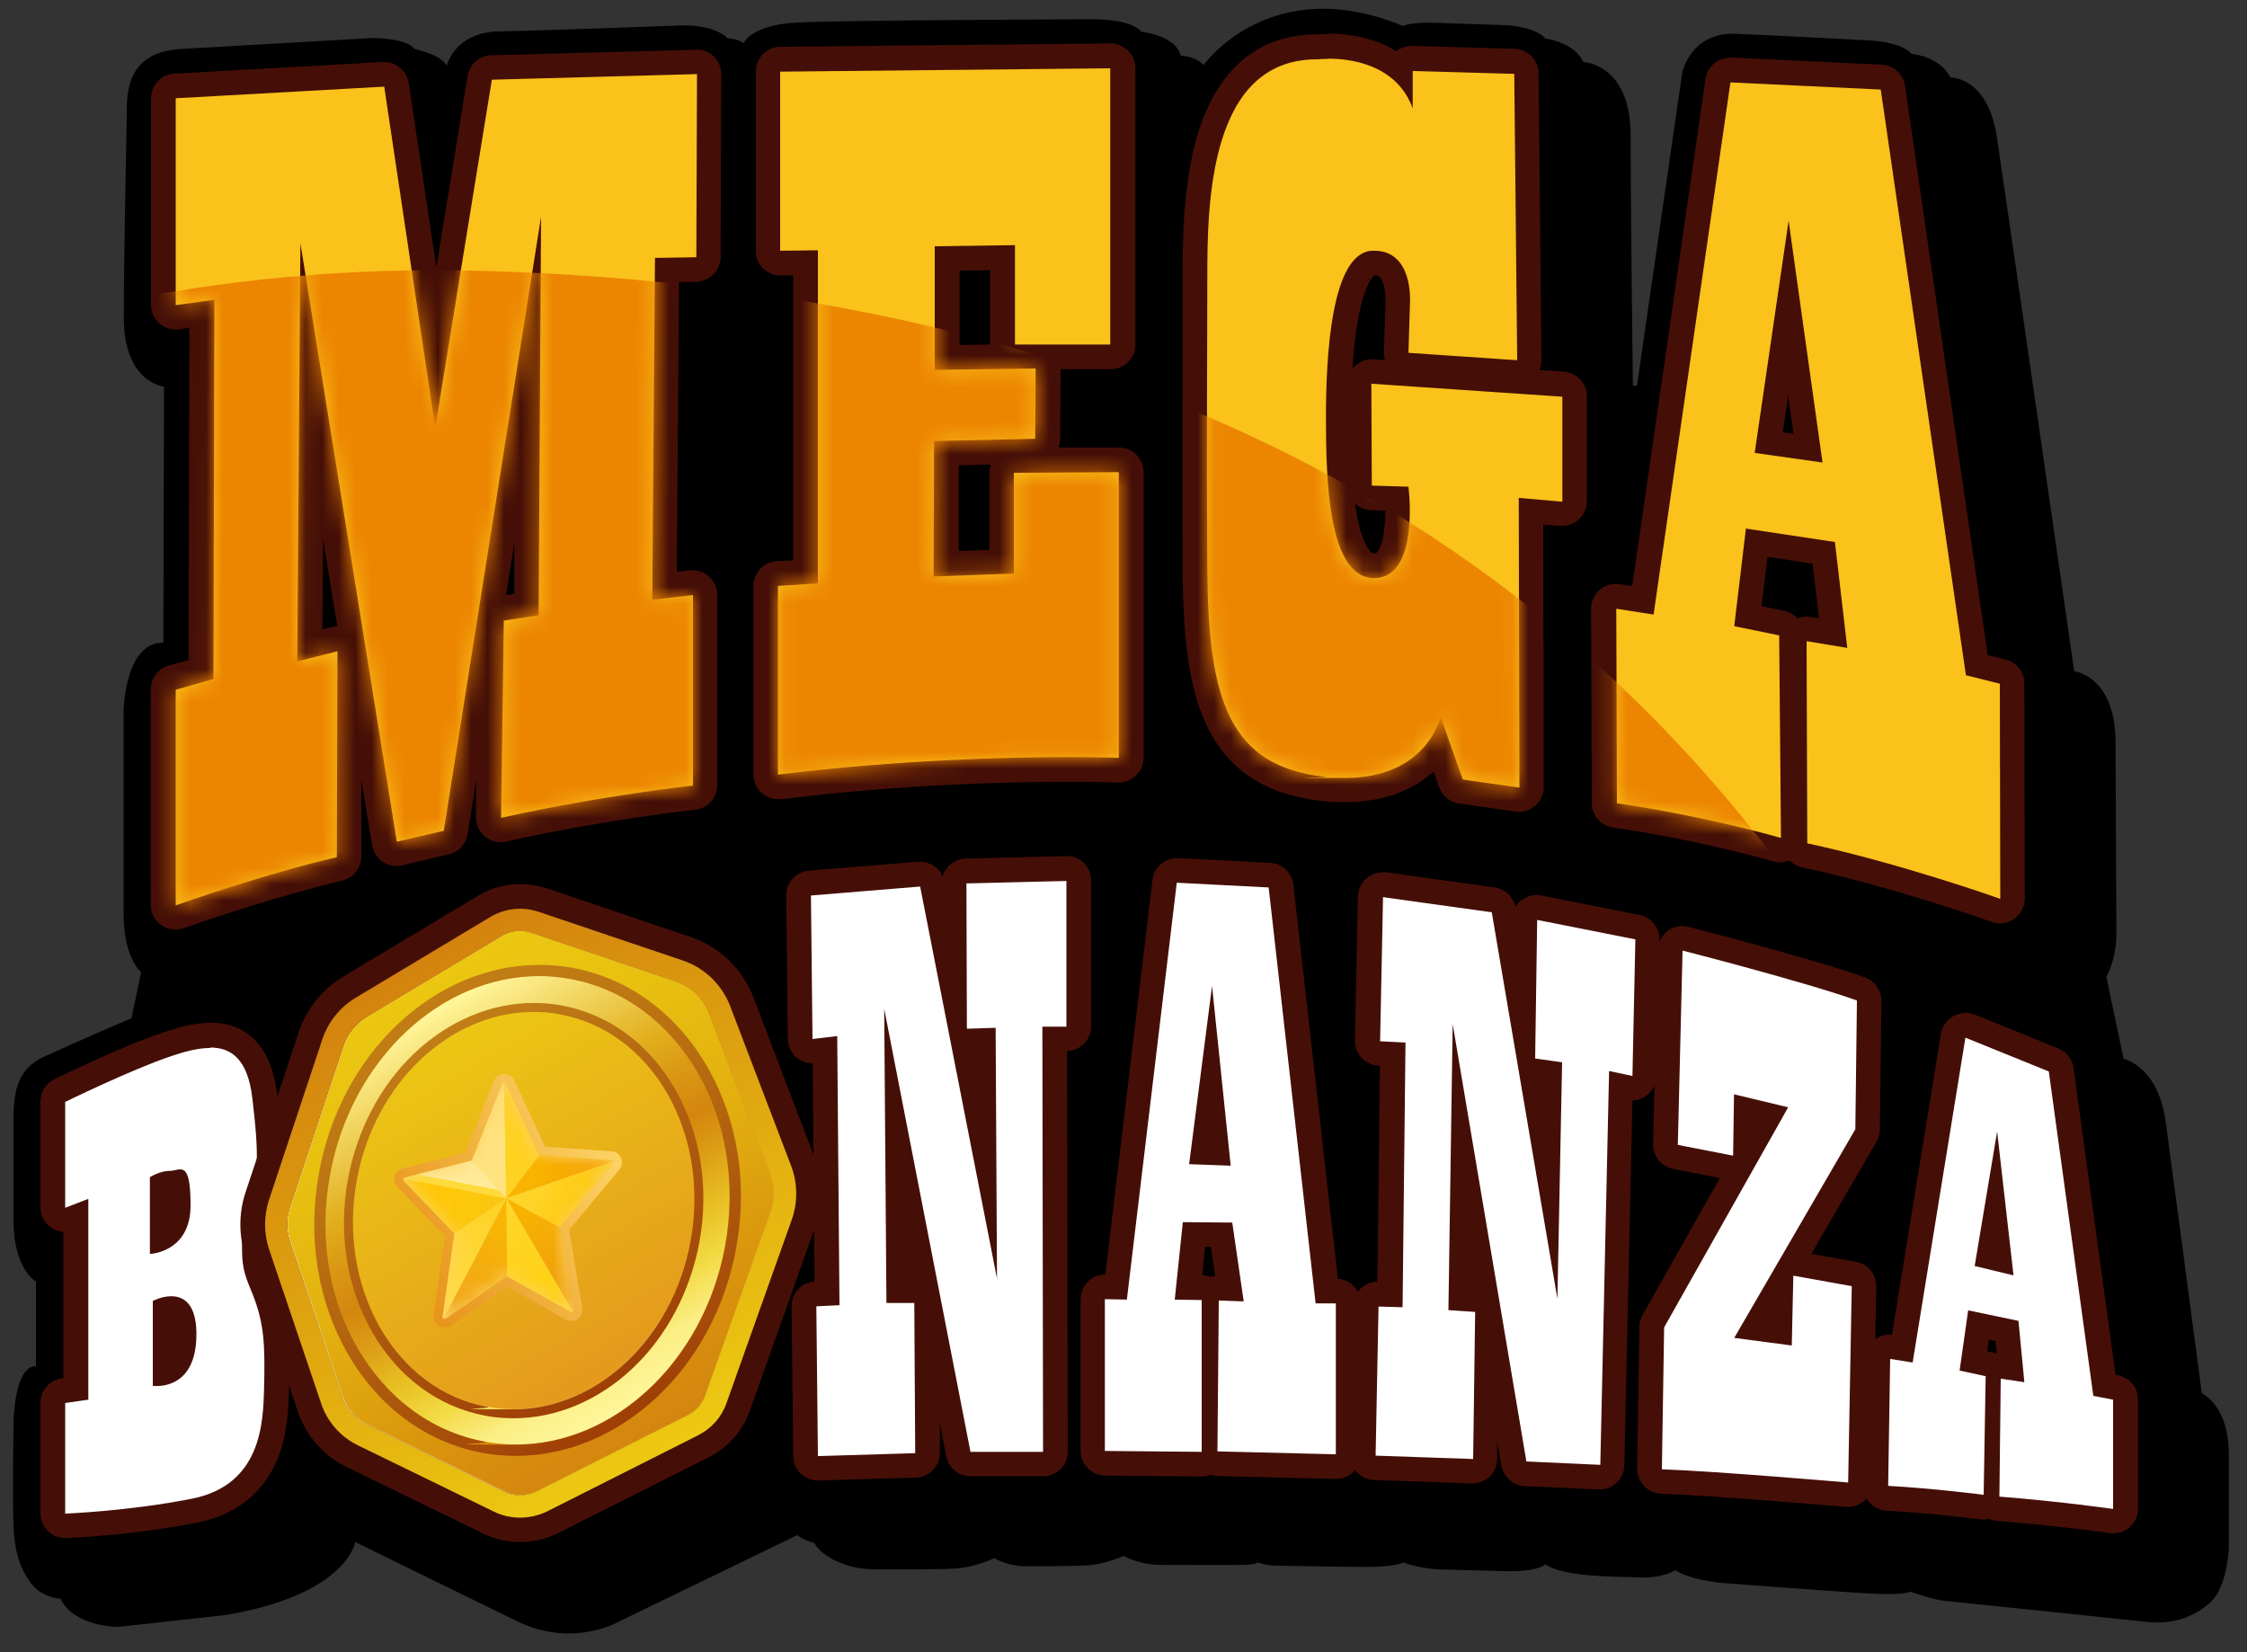 <?xml version="1.0" encoding="utf-8"?>
<svg xmlns="http://www.w3.org/2000/svg" width="136" height="100" viewBox="0 0 136 100" fill="none">
<rect x="0" y="0" width="136" height="100" fill="#333333" stroke="none"/>
<path d="M115.668 96.328C115.45 96.409 114.988 96.504 113.805 96.477C112.621 96.45 104.625 95.84 104.625 95.84C104.625 95.84 102.557 95.745 101.388 95.041C101.388 95.041 100.653 95.542 99.157 95.474C97.662 95.406 94.778 95.474 93.527 94.688C93.527 94.688 93.092 95.149 91.093 95.095C89.094 95.041 87.053 94.986 87.053 94.986C87.053 94.986 85.87 94.932 84.932 94.566C84.932 94.566 84.578 94.837 82.633 94.837C80.689 94.837 77.139 94.756 77.139 94.756C77.139 94.756 76.622 94.756 76.146 94.566C76.146 94.566 75.956 94.702 75.249 94.715C74.541 94.729 70.081 94.715 70.081 94.715C70.081 94.715 69.061 94.715 68 94.173C68 94.173 66.925 94.675 65.797 94.743C64.668 94.81 62.057 94.797 62.057 94.797C62.057 94.797 61.078 94.824 60.18 94.309C60.18 94.309 59.065 94.851 57.868 94.932C56.671 95.013 53.448 94.986 53.448 94.986C53.448 94.986 52.346 95.054 51.422 94.783C50.497 94.512 49.667 94.051 49.286 93.387C49.286 93.387 48.647 93.238 48.253 92.913L37.495 98.13C37.495 98.13 34.707 99.783 31.307 98.13C27.907 96.477 21.502 93.333 21.502 93.333C21.502 93.333 21.012 96.517 13.641 97.751L7.153 98.469C7.153 98.469 4.501 98.482 3.658 96.761C3.658 96.761 2.543 96.721 1.877 95.826C1.21 94.932 0.884 93.943 0.816 92.303C0.748 90.664 0.816 86.233 0.816 86.233C0.816 86.233 0.816 82.683 2.176 82.683V77.561C2.176 77.561 0.816 76.843 0.816 73.835V68.442C0.816 66.572 0.748 64.837 2.693 63.943C4.637 63.049 7.956 61.626 7.956 61.626L8.541 58.848C8.541 58.848 7.48 57.995 7.48 55.312V43.035C7.48 43.035 7.534 38.862 9.887 38.902L9.928 23.401C9.928 23.401 7.493 23.171 7.493 19.227C7.493 15.284 7.657 8.238 7.67 7.06C7.684 5.881 7.493 3.184 10.907 2.967L22.508 2.303C22.508 2.303 24.561 2.276 25.092 2.967C25.092 2.967 26.71 3.293 27.037 3.984C27.037 3.984 27.499 1.938 30.233 1.897C32.966 1.856 41.031 1.545 41.031 1.545C41.031 1.545 43.098 1.396 44.023 2.303C44.023 2.303 44.717 2.358 45.002 2.615C45.002 2.615 45.438 1.518 48.198 1.368C50.959 1.219 65.933 1.165 65.933 1.165C65.933 1.165 68.394 1.084 69.088 1.924C69.088 1.924 71.182 2.141 71.454 3.36C71.454 3.36 72.243 3.36 72.855 3.929C72.855 3.929 76.867 -1.748 84.918 1.572C84.918 1.572 85.299 1.328 86.958 1.382C88.618 1.436 91.283 1.531 91.283 1.531C91.283 1.531 92.901 1.626 93.541 2.331C93.541 2.331 95.281 2.547 95.826 3.753C95.826 3.753 98.695 3.835 98.695 8.211C98.695 12.588 98.831 23.347 98.831 23.347H99.076L101.823 4.363C101.823 4.363 102.34 1.938 105.046 2.046C107.753 2.154 113.233 2.452 113.233 2.452C113.233 2.452 115.083 2.534 115.695 3.265C115.695 3.265 117.381 3.374 118.048 4.688C118.048 4.688 120.305 4.607 120.863 8.306C121.421 12.005 125.541 40.623 125.541 40.623C125.541 40.623 128.03 40.908 128.044 44.905C128.057 48.902 128.098 56.531 128.098 56.531C128.098 56.531 128.125 57.967 127.486 59.119L128.533 64.092C128.533 64.092 130.614 64.499 131.077 67.886C131.539 71.274 133.266 84.336 133.266 84.336C133.266 84.336 134.898 85.041 134.898 88.008V93.753C134.898 93.753 134.803 96.097 133.756 97.005C132.709 97.913 131.512 98.333 129.893 98.157C128.275 97.981 117.871 96.91 117.871 96.91C117.871 96.91 117.137 96.883 115.654 96.341L115.668 96.328Z" fill="black"/>
<path d="M10.648 55.528C10.499 55.528 10.349 55.488 10.213 55.393C10.009 55.257 9.9 55.027 9.9 54.783V41.721C9.9 41.382 10.118 41.097 10.444 41.003L12.185 40.515L12.24 18.984L10.757 19.187C10.716 19.187 10.689 19.187 10.648 19.187C10.472 19.187 10.295 19.119 10.159 18.997C9.996 18.862 9.9 18.645 9.9 18.442V5.948C9.9 5.555 10.213 5.23 10.608 5.203L23.228 4.499C23.242 4.499 23.256 4.499 23.269 4.499C23.636 4.499 23.949 4.77 24.004 5.135L26.384 21.043L29.036 4.715C29.09 4.363 29.389 4.106 29.756 4.092C29.756 4.092 42.173 3.753 42.187 3.753C42.377 3.753 42.568 3.835 42.704 3.97C42.853 4.106 42.935 4.309 42.935 4.512L42.894 15.583C42.894 15.989 42.568 16.314 42.16 16.328L40.378 16.355L40.228 35.474L41.847 35.285C41.874 35.285 41.901 35.285 41.928 35.285C42.105 35.285 42.282 35.352 42.432 35.474C42.595 35.61 42.676 35.813 42.676 36.03V47.561C42.676 47.94 42.391 48.266 42.01 48.306C41.956 48.306 36.543 48.902 30.477 50.244C30.423 50.244 30.368 50.257 30.314 50.257C30.137 50.257 29.974 50.203 29.838 50.095C29.661 49.946 29.552 49.729 29.566 49.512L29.729 37.574C29.729 37.209 30.001 36.897 30.368 36.843L31.851 36.612L31.932 23.008L27.594 50.406C27.553 50.705 27.322 50.948 27.023 51.016L24.18 51.68C24.126 51.68 24.072 51.694 24.004 51.694C23.854 51.694 23.718 51.653 23.582 51.572C23.405 51.45 23.296 51.274 23.256 51.07L18.849 23.686L18.74 39.065L20.236 38.685C20.291 38.672 20.359 38.658 20.427 38.658C20.59 38.658 20.753 38.713 20.889 38.821C21.066 38.956 21.175 39.187 21.175 39.417L21.134 51.883C21.134 52.236 20.889 52.534 20.549 52.615C20.508 52.615 16.823 53.442 10.893 55.501C10.812 55.528 10.73 55.542 10.648 55.542V55.528Z" fill="#FAC21B"/>
<path d="M42.187 4.498L42.146 15.569L39.643 15.61L39.48 36.301L41.942 36.016V47.547C41.942 47.547 36.515 48.13 30.327 49.498L30.491 37.561L32.599 37.236L32.748 13.116L26.859 50.284L24.017 50.948L18.183 14.729L17.992 40.027L20.427 39.417L20.386 51.883C20.386 51.883 16.687 52.683 10.635 54.797V41.748L12.919 41.097L12.974 18.143L10.635 18.469V5.948L23.255 5.244L26.343 25.881L29.77 4.824L42.173 4.485M42.187 3.008C42.187 3.008 42.159 3.008 42.146 3.008L29.743 3.347C29.022 3.36 28.423 3.889 28.301 4.593L26.411 16.192L24.738 5.027C24.629 4.295 23.99 3.753 23.255 3.753C23.228 3.753 23.201 3.753 23.174 3.753L10.553 4.458C9.764 4.498 9.139 5.149 9.139 5.948V18.455C9.139 18.889 9.329 19.295 9.655 19.58C9.927 19.824 10.281 19.946 10.635 19.946C10.988 19.946 10.771 19.946 10.839 19.932L11.464 19.837L11.41 39.946L10.213 40.284C9.574 40.461 9.125 41.057 9.125 41.721V54.77C9.125 55.257 9.356 55.704 9.751 55.989C10.009 56.165 10.308 56.26 10.621 56.26C10.934 56.26 10.961 56.233 11.111 56.179C16.986 54.133 20.644 53.32 20.685 53.306C21.365 53.157 21.855 52.547 21.868 51.856V47.222C21.882 47.222 22.521 51.152 22.521 51.152C22.589 51.558 22.82 51.924 23.16 52.154C23.405 52.317 23.704 52.412 23.99 52.412C24.275 52.412 24.221 52.412 24.33 52.371L27.172 51.707C27.757 51.572 28.206 51.084 28.301 50.488L28.831 47.181L28.804 49.458C28.804 49.919 29.008 50.352 29.362 50.637C29.634 50.853 29.96 50.975 30.3 50.975C30.64 50.975 30.518 50.975 30.627 50.935C36.651 49.593 42.023 49.011 42.078 49.011C42.839 48.929 43.411 48.292 43.411 47.534V36.002C43.411 35.583 43.234 35.176 42.907 34.891C42.635 34.648 42.282 34.512 41.915 34.512C41.86 34.512 41.792 34.512 41.738 34.512L40.963 34.607L41.099 17.059H42.146C42.962 17.019 43.615 16.368 43.615 15.555L43.655 4.485C43.655 4.078 43.492 3.699 43.207 3.414C42.921 3.143 42.554 2.994 42.159 2.994L42.187 3.008ZM19.515 38.103L19.556 32.629L20.413 37.913C20.304 37.913 20.182 37.927 20.073 37.954L19.515 38.089V38.103ZM30.627 36.016L31.13 32.872V35.948C31.116 35.948 30.627 36.016 30.627 36.016Z" fill="#450F07"/>
<path d="M47.097 47.642C46.92 47.642 46.743 47.574 46.607 47.452C46.444 47.317 46.349 47.114 46.349 46.897V35.474C46.349 35.081 46.661 34.756 47.056 34.729L48.769 34.634V15.908C48.769 15.908 47.246 15.935 47.233 15.935C47.042 15.935 46.852 15.854 46.702 15.718C46.566 15.582 46.485 15.393 46.485 15.19V4.322C46.498 3.916 46.838 3.577 47.246 3.577L67.211 3.374C67.401 3.374 67.592 3.455 67.741 3.591C67.877 3.726 67.959 3.916 67.959 4.119V20.854C67.959 21.26 67.619 21.599 67.211 21.599H62.927C63.036 21.639 63.131 21.694 63.213 21.775C63.349 21.91 63.43 22.114 63.43 22.303L63.403 26.558C63.403 26.965 63.077 27.29 62.669 27.303L57.283 27.425V34.119C57.269 34.119 60.615 33.997 60.615 33.997V28.618C60.615 28.211 60.941 27.872 61.363 27.872L67.714 27.832C67.918 27.832 68.095 27.913 68.245 28.049C68.381 28.184 68.462 28.374 68.462 28.577V45.867C68.462 46.07 68.381 46.26 68.231 46.409C68.095 46.544 67.905 46.612 67.714 46.612C67.524 46.612 67.701 46.612 67.687 46.612C67.687 46.612 66.531 46.572 64.6 46.572C61.281 46.572 54.604 46.707 47.192 47.629C47.165 47.629 47.124 47.629 47.097 47.629V47.642ZM57.324 21.626L61.254 21.572C60.928 21.49 60.683 21.192 60.683 20.84V15.582L57.324 15.623V21.612V21.626Z" fill="#FAC21B"/>
<path d="M67.198 4.119V20.854H61.431V14.837L56.576 14.905V22.385L62.683 22.303L62.656 26.558L56.535 26.694L56.508 34.891L61.364 34.715V28.618L67.715 28.577V45.867C67.715 45.867 66.559 45.826 64.587 45.826C60.915 45.826 54.373 45.989 47.084 46.883V35.461L49.504 35.312V15.149L47.219 15.176V4.336C47.233 4.336 67.198 4.133 67.198 4.133M67.198 2.629C67.198 2.629 67.198 2.629 67.184 2.629L47.233 2.832C46.417 2.832 45.751 3.509 45.751 4.322V15.176C45.737 15.569 45.887 15.962 46.172 16.233C46.458 16.504 46.825 16.666 47.219 16.666C47.614 16.666 47.233 16.666 47.247 16.666H48.008V33.916L47.002 33.97C46.213 34.011 45.601 34.675 45.601 35.461V46.883C45.601 47.317 45.791 47.723 46.104 47.994C46.376 48.238 46.73 48.374 47.097 48.374C47.464 48.374 47.219 48.374 47.288 48.374C54.659 47.452 61.295 47.317 64.6 47.317C66.518 47.317 67.647 47.358 67.66 47.358C67.674 47.358 67.701 47.358 67.715 47.358C68.096 47.358 68.476 47.209 68.748 46.938C69.047 46.653 69.211 46.273 69.211 45.867V28.577C69.211 28.184 69.047 27.805 68.775 27.52C68.49 27.236 68.109 27.087 67.715 27.087H64.056C64.124 26.938 64.165 26.748 64.165 26.558L64.192 22.344H67.225C68.055 22.344 68.721 21.68 68.721 20.854V4.119C68.721 3.726 68.558 3.333 68.272 3.062C67.987 2.791 67.62 2.629 67.225 2.629H67.198ZM58.072 16.382L59.935 16.355V20.854L58.072 20.881V16.382ZM58.032 28.157L59.963 28.116C59.908 28.279 59.881 28.442 59.881 28.618V33.279L58.032 33.347V28.157Z" fill="#450F07"/>
<path d="M91.963 48.401C91.922 48.401 91.895 48.401 91.854 48.401L88.427 47.913C88.155 47.873 87.924 47.683 87.829 47.425L87.067 45.285C86.958 45.434 86.849 45.569 86.713 45.718C85.857 46.68 84.252 47.818 81.396 47.818C80.988 47.818 80.566 47.791 80.131 47.751C73.671 47.059 72.379 42.358 72.325 34.471C72.284 29.024 72.297 24.607 72.325 21.057C72.325 19.499 72.325 18.062 72.325 16.748C72.325 14.079 72.393 11.016 73.222 8.306C74.337 4.675 76.513 2.832 79.696 2.832C79.805 2.832 80.049 2.805 80.403 2.805C81.369 2.805 83.286 2.981 84.741 4.187C84.769 4.024 84.837 3.875 84.959 3.753C85.095 3.618 85.285 3.537 85.489 3.537C85.693 3.537 91.677 3.713 91.677 3.713C92.085 3.713 92.398 4.051 92.398 4.444L92.575 21.775C92.575 21.978 92.493 22.181 92.344 22.331C92.208 22.466 92.017 22.534 91.827 22.534C91.637 22.534 91.8 22.534 91.773 22.534L85.19 22.087C84.782 22.06 84.483 21.721 84.497 21.314C84.497 21.314 84.592 18.225 84.592 18.211C84.619 17.846 84.565 16.775 84.048 16.247C83.83 16.016 83.545 15.908 83.164 15.908C82.783 15.908 83.109 15.908 83.082 15.908C82.076 15.948 81.001 18.428 81.001 25.23C81.001 32.032 81.001 34.228 83.164 34.228C85.326 34.228 83.694 34.133 83.898 33.902C84.524 33.184 84.646 31.436 84.565 30.176L83.001 30.122C82.593 30.122 82.28 29.783 82.28 29.377L82.253 23.211C82.253 23.008 82.334 22.805 82.484 22.669C82.62 22.534 82.81 22.466 83.001 22.466C83.191 22.466 83.028 22.466 83.055 22.466L94.615 23.252C95.009 23.279 95.309 23.604 95.309 23.997V30.352C95.309 30.555 95.227 30.759 95.064 30.908C94.928 31.03 94.751 31.098 94.561 31.098C94.37 31.098 94.52 31.098 94.493 31.098L92.67 30.935L92.697 47.642C92.697 47.859 92.602 48.062 92.439 48.211C92.303 48.333 92.126 48.401 91.949 48.401H91.963Z" fill="#FAC21B"/>
<path d="M80.404 3.55C81.696 3.55 84.525 3.875 85.504 6.558V4.295C85.49 4.295 91.651 4.471 91.651 4.471L91.828 21.802L85.246 21.355L85.341 18.279C85.341 18.279 85.545 15.176 83.178 15.176C83.138 15.176 83.097 15.176 83.056 15.176C80.567 15.284 80.254 21.558 80.254 25.244C80.254 28.93 80.363 34.986 83.165 34.986C85.966 34.986 85.246 29.458 85.246 29.458L83.029 29.39L83.001 23.225L94.561 24.011V30.366L91.923 30.135L91.964 47.669L88.537 47.181L87.19 43.388C87.19 43.388 86.388 47.087 81.41 47.087C76.433 47.087 80.635 47.06 80.213 47.019C74.352 46.396 73.128 42.276 73.073 34.485C73.019 26.694 73.073 21.152 73.073 16.762C73.073 12.371 73.169 3.591 79.697 3.591C86.225 3.591 79.724 3.591 79.737 3.591C79.737 3.591 79.996 3.564 80.404 3.564M80.404 2.06C80.064 2.06 79.792 2.073 79.656 2.087C77.222 2.087 74.012 3.157 72.502 8.089C71.578 11.125 71.578 14.783 71.578 16.748C71.578 18.713 71.578 19.526 71.578 21.057C71.578 24.607 71.55 29.024 71.578 34.485C71.605 39.119 72.067 41.992 73.128 44.092C74.433 46.694 76.705 48.13 80.05 48.482C80.513 48.536 80.962 48.55 81.397 48.55C84.049 48.55 85.735 47.629 86.769 46.694L87.109 47.656C87.299 48.184 87.761 48.55 88.305 48.631L91.733 49.119C91.801 49.119 91.869 49.133 91.937 49.133C92.29 49.133 92.644 49.011 92.916 48.767C93.242 48.482 93.433 48.076 93.433 47.642L93.406 31.748L94.412 31.829C94.453 31.829 94.493 31.829 94.548 31.829C94.915 31.829 95.282 31.694 95.554 31.436C95.867 31.152 96.044 30.759 96.044 30.339V23.984C96.044 23.198 95.432 22.547 94.643 22.493L93.161 22.398C93.256 22.195 93.297 21.978 93.297 21.762L93.12 4.431C93.12 3.631 92.467 2.981 91.665 2.954L85.49 2.778C85.477 2.778 85.463 2.778 85.45 2.778C85.109 2.778 84.769 2.9 84.511 3.103C84.239 2.927 83.94 2.778 83.627 2.642C82.417 2.141 81.193 2.032 80.377 2.032L80.404 2.06ZM83.138 16.667C83.138 16.667 83.165 16.667 83.178 16.667C83.423 16.667 83.478 16.734 83.518 16.775C83.79 17.06 83.872 17.832 83.858 18.184C83.858 18.198 83.858 18.211 83.858 18.238L83.763 21.314C83.763 21.477 83.777 21.64 83.831 21.802L83.124 21.748C83.097 21.748 83.056 21.748 83.029 21.748C82.648 21.748 82.281 21.897 82.009 22.154C81.954 22.209 81.9 22.263 81.859 22.317C82.145 17.615 83.07 16.762 83.165 16.694L83.138 16.667ZM83.165 33.496C83.11 33.496 82.988 33.496 82.784 33.171C82.607 32.886 82.335 32.317 82.131 31.22C82.09 30.976 82.049 30.732 82.009 30.474C82.267 30.718 82.607 30.867 82.988 30.881L83.845 30.908C83.845 31.938 83.709 33.022 83.341 33.428C83.301 33.482 83.273 33.496 83.165 33.496Z" fill="#450F07"/>
<path d="M121.066 55.149C120.985 55.149 120.89 55.135 120.808 55.108C120.754 55.081 114.756 52.954 109.221 51.775C108.881 51.707 108.636 51.396 108.622 51.043L108.582 38.807C108.582 38.591 108.677 38.374 108.84 38.238C108.976 38.116 109.153 38.062 109.33 38.062C109.506 38.062 109.411 38.062 109.452 38.062L110.934 38.306L110.377 33.442L106.31 32.832L105.78 37.29L107.82 37.71C108.16 37.778 108.418 38.076 108.418 38.428L108.527 50.691C108.527 50.921 108.418 51.152 108.228 51.287C108.092 51.382 107.942 51.436 107.779 51.436C107.616 51.436 107.643 51.436 107.562 51.409C107.521 51.409 103.155 50.122 97.729 49.322C97.362 49.268 97.09 48.956 97.09 48.591L97.049 36.816C97.049 36.599 97.144 36.396 97.307 36.246C97.443 36.125 97.62 36.07 97.797 36.07C97.974 36.07 97.878 36.07 97.919 36.07L99.429 36.301L103.971 4.851C104.026 4.485 104.338 4.214 104.706 4.214C105.073 4.214 104.733 4.214 104.746 4.214L113.872 4.648C114.226 4.661 114.525 4.932 114.579 5.284L119.652 40.23L121.23 40.623C121.556 40.705 121.801 41.003 121.801 41.341L121.828 54.363C121.828 54.607 121.706 54.837 121.515 54.973C121.393 55.068 121.243 55.108 121.08 55.108L121.066 55.149ZM109.425 27.127L108.242 18.645L107.058 26.788L109.438 27.127H109.425Z" fill="#FAC21B"/>
<path d="M104.707 4.986L113.832 5.42L118.987 40.867L121.04 41.382L121.067 54.404C121.067 54.404 115.029 52.249 109.385 51.043L109.344 38.807L111.806 39.214L111.058 32.805L105.672 31.992L104.965 37.9L107.685 38.455L107.794 50.718C107.794 50.718 103.415 49.431 97.866 48.618L97.825 36.843L100.083 37.195L104.734 5M110.31 28.008L108.256 13.36L106.203 27.412L110.31 27.994M104.707 3.496C103.972 3.496 103.333 4.038 103.224 4.77L98.791 35.474L98.029 35.352C97.947 35.352 97.879 35.339 97.798 35.339C97.444 35.339 97.091 35.461 96.819 35.705C96.492 35.989 96.302 36.409 96.302 36.843L96.343 48.618C96.343 49.349 96.887 49.973 97.621 50.081C102.993 50.867 107.304 52.127 107.345 52.141C107.481 52.181 107.631 52.195 107.767 52.195C107.903 52.195 108.134 52.154 108.311 52.087C108.515 52.276 108.759 52.425 109.059 52.493C114.539 53.658 120.496 55.772 120.551 55.799C120.714 55.854 120.891 55.881 121.054 55.881C121.353 55.881 121.666 55.786 121.911 55.61C122.305 55.325 122.55 54.878 122.55 54.39L122.523 41.368C122.523 40.691 122.06 40.095 121.394 39.919L120.306 39.648L115.301 5.19C115.192 4.485 114.607 3.943 113.887 3.916L104.761 3.482C104.734 3.482 104.707 3.482 104.693 3.482L104.707 3.496ZM107.903 26.165L108.229 23.943L108.555 26.26L107.903 26.165ZM106.611 36.707L106.978 33.699L109.711 34.119L110.092 37.425L109.603 37.344C109.521 37.331 109.439 37.317 109.358 37.317C109.167 37.317 108.963 37.358 108.787 37.425C108.583 37.209 108.311 37.046 107.998 36.978L106.624 36.694L106.611 36.707Z" fill="#450F07"/>
<mask id="mask0_24886_3171" style="mask-type:luminance" maskUnits="userSpaceOnUse" x="10" y="4" width="33" height="51">
<path d="M26.356 25.894L23.269 5.257L10.648 5.962V18.469L12.987 18.143L12.933 41.097L10.648 41.748V54.797C16.7 52.683 20.399 51.883 20.399 51.883L20.44 39.417L18.006 40.027L18.196 14.729L24.03 50.948L26.873 50.284L32.761 13.116L32.612 37.236L30.504 37.561L30.341 49.498C36.529 48.13 41.955 47.547 41.955 47.547V36.016L39.493 36.314L39.657 15.623L42.159 15.582L42.2 4.512L29.797 4.851L26.369 25.908L26.356 25.894Z" fill="white"/>
</mask>
<g mask="url(#mask0_24886_3171)">
<path d="M-86.591 148.265C-86.591 221.097 -34.762 280.135 29.172 280.135C93.106 280.135 132.423 221.097 132.423 148.265C132.423 75.433 107.617 18.631 29.172 16.395C-35.075 14.566 -86.591 75.433 -86.591 148.265Z" fill="#EC8500"/>
</g>
<mask id="mask1_24886_3171" style="mask-type:luminance" maskUnits="userSpaceOnUse" x="47" y="4" width="21" height="43">
<path d="M61.363 34.729L56.508 34.905L56.535 26.707L62.655 26.572L62.682 22.317L56.59 22.398V14.918L61.445 14.851V20.867H67.211V4.133L47.26 4.336V15.19C47.246 15.19 49.517 15.162 49.517 15.162V35.339L47.097 35.488V46.91C58.289 45.515 67.728 45.894 67.728 45.894V28.604L61.377 28.645V34.742L61.363 34.729Z" fill="white"/>
</mask>
<g mask="url(#mask1_24886_3171)">
<path d="M-86.591 148.265C-86.591 221.097 -34.762 280.135 29.172 280.135C93.106 280.135 132.423 221.097 132.423 148.265C132.423 75.433 107.617 18.631 29.172 16.395C-35.075 14.566 -86.591 75.433 -86.591 148.265Z" fill="#EC8500"/>
</g>
<mask id="mask2_24886_3171" style="mask-type:luminance" maskUnits="userSpaceOnUse" x="73" y="3" width="22" height="45">
<path d="M83.014 29.404L85.231 29.471C85.231 29.471 85.966 35 83.15 35C80.335 35 80.24 28.956 80.24 25.257C80.24 21.558 80.553 15.284 83.042 15.19C85.531 15.081 85.326 18.293 85.326 18.293L85.231 21.368L91.814 21.816L91.637 4.485L85.463 4.309V6.572C84.198 3.035 79.723 3.591 79.723 3.591C73.154 3.563 73.059 12.371 73.059 16.761C73.059 21.152 73.005 26.694 73.059 34.485C73.114 42.276 74.338 46.395 80.199 47.019C86.238 47.656 87.162 43.374 87.162 43.374L88.509 47.168L91.936 47.656L91.895 30.122L94.534 30.352V23.997L82.974 23.211L83.001 29.377L83.014 29.404Z" fill="white"/>
</mask>
<g mask="url(#mask2_24886_3171)">
<path d="M-86.591 148.265C-86.591 221.097 -34.762 280.135 29.172 280.135C93.106 280.135 132.423 221.097 132.423 148.265C132.423 75.433 107.617 18.631 29.172 16.395C-35.075 14.566 -86.591 75.433 -86.591 148.265Z" fill="#EC8500"/>
</g>
<mask id="mask3_24886_3171" style="mask-type:luminance" maskUnits="userSpaceOnUse" x="97" y="4" width="25" height="51">
<path d="M121.041 41.395L118.987 40.881L113.833 5.433L104.707 5L100.056 37.195L97.798 36.843L97.839 48.618C103.388 49.431 107.767 50.718 107.767 50.718L107.658 38.455L104.938 37.9L105.646 31.992L111.031 32.805L111.779 39.214L109.318 38.807L109.358 51.043C115.002 52.249 121.041 54.404 121.041 54.404L121.014 41.382L121.041 41.395ZM106.203 27.439L108.257 13.387L110.31 28.035L106.203 27.453V27.439Z" fill="white"/>
</mask>
<g mask="url(#mask3_24886_3171)">
<path d="M-86.591 148.265C-86.591 221.097 -34.762 280.135 29.172 280.135C93.106 280.135 132.423 221.097 132.423 148.265C132.423 75.433 107.617 18.631 29.172 16.395C-35.075 14.566 -86.591 75.433 -86.591 148.265Z" fill="#EC8500"/>
</g>
<path d="M3.931 92.344C3.74 92.344 3.55 92.276 3.414 92.141C3.264 92.005 3.183 91.802 3.183 91.599V84.905C3.183 84.539 3.455 84.228 3.822 84.173L4.583 84.065V73.645C4.57 73.645 4.203 73.78 4.203 73.78C4.107 73.821 4.026 73.835 3.931 73.835C3.781 73.835 3.631 73.794 3.509 73.699C3.305 73.564 3.183 73.333 3.183 73.089V66.68C3.183 66.395 3.346 66.138 3.604 66.016C3.767 65.935 7.698 64.011 10.132 63.198C10.867 62.954 11.832 62.669 12.716 62.669C14.607 62.669 15.722 63.929 16.021 66.395C16.47 70.176 16.361 71.382 15.803 72.9C15.559 73.55 15.409 74.268 15.409 75.596C15.409 76.924 15.64 77.168 16.007 78.089C16.755 79.973 16.796 81.382 16.742 84.119C16.701 86.03 16.592 90.488 11.805 91.436C7.97 92.209 4.148 92.344 3.985 92.358C3.985 92.358 3.971 92.358 3.958 92.358L3.931 92.344ZM9.983 83.062C10.173 83.008 10.377 82.9 10.554 82.723C10.948 82.33 11.139 81.612 11.125 80.65C11.098 79.187 10.554 79.187 10.35 79.187C10.146 79.187 10.091 79.214 9.983 79.241V83.062ZM9.833 74.918C10.295 74.661 10.785 74.119 10.785 72.954C10.785 71.788 10.69 71.612 10.268 71.612C9.847 71.612 9.969 71.653 9.819 71.707V74.918H9.833Z" fill="white"/>
<path d="M12.717 63.401C14.022 63.401 15.002 64.133 15.274 66.477C15.722 70.189 15.586 71.301 15.097 72.642C14.797 73.455 14.648 74.268 14.648 75.596C14.648 76.924 14.92 77.398 15.301 78.36C15.994 80.122 16.049 81.382 15.981 84.092C15.926 86.124 15.804 89.864 11.642 90.704C7.821 91.463 3.945 91.612 3.945 91.612V84.918L5.346 84.715V72.561C5.332 72.561 3.945 73.103 3.945 73.103V66.694C3.945 66.694 7.957 64.729 10.377 63.916C11.221 63.631 12.023 63.428 12.73 63.428M9.086 75.894C9.086 75.894 11.534 75.799 11.534 72.954C11.534 70.108 10.908 70.867 10.269 70.867C9.806 70.867 9.33 71.097 9.072 71.246V75.894M9.494 83.889C10.16 83.889 11.928 83.604 11.887 80.65C11.86 78.862 11.071 78.455 10.364 78.455C9.779 78.455 9.249 78.74 9.249 78.74V83.875C9.249 83.875 9.344 83.889 9.494 83.889ZM12.717 61.91C11.724 61.91 10.69 62.209 9.902 62.48C7.413 63.306 3.442 65.244 3.278 65.325C2.762 65.582 2.449 66.097 2.449 66.666V73.076C2.449 73.564 2.694 74.024 3.102 74.309C3.319 74.458 3.578 74.539 3.836 74.566V83.415L3.727 83.428C2.993 83.536 2.449 84.16 2.449 84.905V91.599C2.449 92.005 2.612 92.385 2.911 92.669C3.197 92.94 3.564 93.089 3.945 93.089C4.326 93.089 3.986 93.089 3.999 93.089C4.162 93.089 8.052 92.927 11.941 92.154C14.226 91.694 15.886 90.406 16.742 88.428C17.422 86.856 17.463 85.135 17.49 84.119C17.558 81.273 17.504 79.81 16.715 77.805C16.375 76.951 16.171 76.368 16.171 75.582C16.171 74.363 16.307 73.74 16.525 73.144C17.164 71.395 17.218 69.918 16.783 66.287C16.606 64.837 16.185 63.78 15.505 63.035C14.811 62.276 13.873 61.897 12.744 61.897L12.717 61.91Z" fill="#450F07"/>
<path d="M49.504 88.862C49.314 88.862 49.123 88.794 48.987 88.659C48.838 88.523 48.756 88.334 48.756 88.13L48.661 79.065C48.661 78.659 48.974 78.334 49.368 78.306L50.048 78.279L49.926 63.537L49.259 63.618C49.232 63.618 49.205 63.618 49.178 63.618C49.001 63.618 48.824 63.55 48.688 63.428C48.525 63.293 48.443 63.09 48.43 62.873L48.334 54.187C48.334 53.794 48.634 53.469 49.028 53.442L55.638 52.9C55.665 52.9 55.678 52.9 55.706 52.9C56.059 52.9 56.372 53.144 56.44 53.496L57.786 60.339V53.442C57.759 53.035 58.086 52.71 58.494 52.697C58.494 52.697 64.573 52.548 64.587 52.548C64.777 52.548 64.967 52.629 65.103 52.764C65.253 52.9 65.335 53.103 65.335 53.293V62.128C65.335 62.534 64.995 62.873 64.587 62.873H63.879L63.92 87.859C63.92 88.062 63.839 88.252 63.703 88.388C63.566 88.523 63.376 88.605 63.172 88.605H58.779C58.426 88.605 58.113 88.347 58.045 87.995L54.359 69.106L54.427 78.09C54.427 78.09 55.366 78.09 55.379 78.09C55.57 78.09 55.76 78.171 55.91 78.306C56.046 78.442 56.127 78.632 56.127 78.835L56.182 87.941C56.182 88.347 55.855 88.672 55.461 88.686C55.461 88.686 49.559 88.862 49.545 88.862H49.504ZM59.541 69.458L59.514 62.968L58.521 62.995C58.439 62.995 58.358 62.981 58.276 62.954L59.554 69.458H59.541Z" fill="white"/>
<path d="M64.545 53.306V62.141H63.09L63.131 87.873H58.738L53.516 61.057L53.652 78.862H55.338C55.338 78.848 55.393 87.954 55.393 87.954L49.504 88.13L49.409 79.065L50.809 78.997L50.673 62.71L49.177 62.886L49.082 54.2L55.692 53.658L60.343 77.385L60.261 62.209L58.521 62.263L58.493 53.469L64.559 53.32M64.559 51.816C64.559 51.816 64.532 51.816 64.518 51.816L58.453 51.965C57.786 51.978 57.229 52.425 57.052 53.035C56.821 52.507 56.277 52.154 55.692 52.154C55.651 52.154 55.61 52.154 55.569 52.154L48.96 52.696C48.171 52.764 47.573 53.415 47.586 54.2L47.681 62.886C47.681 63.306 47.872 63.713 48.185 63.984C48.457 64.228 48.81 64.35 49.177 64.35C49.545 64.35 49.177 64.35 49.191 64.35L49.3 77.561C48.511 77.615 47.899 78.279 47.913 79.065L48.008 88.13C48.008 88.537 48.171 88.916 48.47 89.187C48.756 89.458 49.123 89.607 49.504 89.607C49.885 89.607 49.531 89.607 49.545 89.607L55.433 89.431C56.249 89.404 56.889 88.74 56.889 87.927V86.152L57.269 88.144C57.405 88.848 58.017 89.35 58.738 89.35H63.131C63.525 89.35 63.906 89.187 64.192 88.916C64.477 88.631 64.627 88.252 64.627 87.859L64.586 63.618C65.389 63.591 66.041 62.94 66.041 62.127V53.293C66.041 52.886 65.878 52.507 65.593 52.222C65.307 51.951 64.94 51.802 64.545 51.802L64.559 51.816ZM55.134 77.358V77.195L55.161 77.358H55.134Z" fill="#450F07"/>
<path d="M73.671 88.577C73.508 88.577 73.358 88.509 73.236 88.428C73.1 88.55 72.923 88.604 72.746 88.604C72.569 88.604 66.871 88.55 66.871 88.55C66.463 88.55 66.123 88.211 66.123 87.805V78.618C66.123 78.415 66.205 78.225 66.341 78.089C66.477 77.954 66.667 77.873 66.871 77.873C67.075 77.873 67.537 77.873 67.537 77.873L70.475 53.32C70.516 52.94 70.842 52.669 71.223 52.669C71.604 52.669 71.25 52.669 71.264 52.669L76.813 52.954C77.18 52.967 77.479 53.252 77.52 53.618L80.281 78.13H80.838C81.246 78.13 81.586 78.469 81.586 78.875V88.008C81.586 88.211 81.505 88.401 81.355 88.537C81.219 88.672 81.029 88.753 80.838 88.753C80.648 88.753 73.657 88.577 73.657 88.577H73.671ZM72.76 77.927C72.964 77.927 73.141 78.008 73.277 78.144C73.413 78.022 73.589 77.954 73.78 77.954C73.97 77.954 73.793 77.954 73.807 77.954L74.419 77.981L73.943 74.729H72.27C72.27 74.715 71.944 77.927 71.944 77.927H72.76ZM73.644 69.77L73.263 66.152L72.801 69.743L73.644 69.77Z" fill="white"/>
<path d="M71.237 53.428L76.786 53.713L79.628 78.889H80.852V88.022L73.685 87.846L73.767 78.713L75.276 78.767L74.583 73.997L71.591 73.97L71.101 78.659L72.733 78.686V87.873L66.872 87.818V78.631L68.204 78.659L71.224 53.428M74.488 70.555L73.359 59.675L71.972 70.461L74.488 70.555ZM71.237 51.938C70.489 51.938 69.836 52.493 69.755 53.252L66.899 77.141C66.504 77.141 66.137 77.29 65.852 77.561C65.566 77.846 65.403 78.225 65.403 78.631V87.818C65.403 88.631 66.069 89.295 66.885 89.309L72.747 89.363C72.924 89.363 73.1 89.336 73.264 89.268C73.386 89.309 73.522 89.322 73.658 89.336L80.825 89.512C80.825 89.512 80.852 89.512 80.866 89.512C81.26 89.512 81.628 89.363 81.913 89.092C82.199 88.808 82.362 88.428 82.362 88.022V78.889C82.362 78.103 81.75 77.453 80.975 77.398L78.282 53.55C78.2 52.818 77.602 52.263 76.868 52.222L71.319 51.938C71.292 51.938 71.264 51.938 71.237 51.938ZM72.76 77.181L72.937 75.461H73.291L73.549 77.222C73.468 77.222 73.372 77.249 73.291 77.29C73.128 77.222 72.951 77.195 72.76 77.181Z" fill="#450F07"/>
<path d="M96.805 89.39L92.33 89.187C91.977 89.173 91.691 88.916 91.623 88.564L88.536 70.189L88.413 78.577L89.311 78.631C89.706 78.658 90.018 78.984 90.018 79.39L89.896 88.293C89.896 88.496 89.814 88.685 89.665 88.821C89.529 88.956 89.338 89.024 89.148 89.024C88.957 89.024 89.134 89.024 89.121 89.024L83.218 88.821C82.81 88.807 82.484 88.469 82.498 88.062L82.674 79.038C82.674 78.835 82.756 78.645 82.906 78.509C83.041 78.374 83.232 78.306 83.422 78.306C83.613 78.306 84.143 78.333 84.143 78.333L84.306 63.794L83.49 63.753C83.082 63.74 82.769 63.401 82.783 62.994L82.96 54.282C82.96 54.065 83.055 53.862 83.218 53.726C83.354 53.604 83.531 53.55 83.708 53.55C83.885 53.55 83.776 53.55 83.817 53.55L90.426 54.471C90.753 54.512 91.011 54.769 91.066 55.081L92.222 61.91L92.317 55.65C92.317 55.433 92.425 55.217 92.589 55.081C92.725 54.973 92.888 54.919 93.065 54.919C93.242 54.919 93.16 54.919 93.214 54.932L99.157 56.111C99.511 56.179 99.769 56.49 99.756 56.856L99.579 65.122C99.579 65.338 99.47 65.555 99.293 65.691C99.157 65.799 98.994 65.853 98.831 65.853C98.668 65.853 98.736 65.853 98.681 65.84L98.138 65.731L97.634 88.672C97.634 88.875 97.539 89.065 97.403 89.2C97.267 89.336 97.077 89.404 96.886 89.404C96.696 89.404 96.859 89.404 96.846 89.404L96.805 89.39ZM93.663 70.637L93.772 64.932L92.793 64.796C92.752 64.796 92.711 64.783 92.67 64.769L93.663 70.637Z" fill="white"/>
<path d="M83.681 54.295L90.29 55.217L94.262 78.604L94.547 64.295L92.915 64.065L93.038 55.677L98.981 56.856L98.804 65.122L97.39 64.824L96.859 88.659L92.385 88.455L87.924 61.978L87.666 79.295L89.284 79.404L89.162 88.306L83.259 88.103L83.436 79.079L84.891 79.119L85.068 63.103L83.531 63.022L83.708 54.309M83.681 52.805C83.327 52.805 82.987 52.927 82.715 53.157C82.389 53.428 82.198 53.835 82.185 54.268L82.008 62.981C81.994 63.78 82.62 64.458 83.422 64.499H83.518L83.368 77.575C82.987 77.575 82.634 77.724 82.362 77.981C82.076 78.252 81.899 78.631 81.899 79.038L81.722 88.062C81.709 88.875 82.348 89.553 83.164 89.58L89.066 89.783C89.08 89.783 89.107 89.783 89.121 89.783C89.502 89.783 89.869 89.634 90.154 89.377C90.44 89.106 90.617 88.713 90.617 88.32V87.276C90.63 87.276 90.875 88.699 90.875 88.699C90.998 89.39 91.582 89.905 92.276 89.946L96.75 90.149C96.778 90.149 96.791 90.149 96.818 90.149C97.199 90.149 97.566 90 97.838 89.743C98.138 89.472 98.301 89.092 98.314 88.686L98.804 66.599C99.13 66.599 99.443 66.477 99.702 66.274C100.055 66.003 100.259 65.583 100.259 65.135L100.436 56.87C100.45 56.152 99.946 55.515 99.226 55.379L93.282 54.2C93.187 54.187 93.092 54.173 92.997 54.173C92.657 54.173 92.33 54.295 92.058 54.499C91.922 54.607 91.814 54.742 91.718 54.878C91.582 54.268 91.093 53.807 90.467 53.713L83.858 52.791C83.79 52.791 83.722 52.778 83.654 52.778L83.681 52.805Z" fill="#450F07"/>
<path d="M111.86 90.46C111.833 90.46 111.819 90.46 111.792 90.46C111.711 90.46 103.714 89.769 100.559 89.661C100.151 89.647 99.838 89.309 99.838 88.902L99.974 80.311C99.974 80.189 100.015 80.067 100.069 79.959L105.427 70.447C105.4 70.474 105.387 70.487 105.359 70.515C105.223 70.623 105.06 70.677 104.883 70.677C104.707 70.677 104.788 70.677 104.734 70.664L101.388 70.013C101.035 69.945 100.776 69.62 100.79 69.268L101.075 57.52C101.075 57.29 101.184 57.086 101.375 56.937C101.511 56.843 101.66 56.788 101.823 56.788C101.987 56.788 101.946 56.788 102.014 56.815C102.327 56.897 109.548 58.753 112.635 59.864C112.935 59.973 113.139 60.257 113.125 60.569L113.03 68.36C113.03 68.482 112.989 68.618 112.935 68.726L108.433 76.463C108.46 76.463 108.487 76.463 108.515 76.463C108.555 76.463 108.596 76.463 108.651 76.463L112.187 77.1C112.554 77.168 112.812 77.479 112.799 77.845L112.581 89.729C112.581 89.932 112.486 90.135 112.336 90.271C112.2 90.393 112.023 90.46 111.833 90.46H111.86ZM107.712 80.582L107.78 77.615L106.175 80.379L107.712 80.582ZM105.645 69.945C105.645 70.013 105.645 70.067 105.618 70.135L107.1 67.507L105.686 67.168L105.645 69.945Z" fill="white"/>
<path d="M101.837 57.534C101.837 57.534 109.303 59.444 112.391 60.555L112.295 68.347L104.965 80.975L108.447 81.436L108.542 77.209L112.078 77.845L111.86 89.729C111.86 89.729 103.795 89.038 100.586 88.929L100.722 80.339L108.229 67.019L104.951 66.233L104.897 69.946L101.551 69.295L101.837 57.547M101.837 56.043C101.511 56.043 101.198 56.152 100.939 56.341C100.572 56.612 100.355 57.046 100.341 57.493L100.055 69.241C100.042 69.973 100.545 70.596 101.266 70.745L104.095 71.301L99.416 79.593C99.294 79.81 99.226 80.054 99.226 80.298L99.09 88.889C99.09 89.702 99.715 90.366 100.531 90.406C103.659 90.515 111.643 91.192 111.724 91.206C111.765 91.206 111.806 91.206 111.847 91.206C112.214 91.206 112.567 91.07 112.853 90.826C113.166 90.555 113.343 90.162 113.343 89.742L113.56 77.859C113.56 77.127 113.057 76.49 112.323 76.368L109.63 75.894L113.574 69.106C113.696 68.889 113.778 68.631 113.778 68.374L113.873 60.583C113.873 59.946 113.479 59.377 112.88 59.16C109.752 58.035 102.49 56.179 102.191 56.097C102.068 56.07 101.946 56.057 101.823 56.057L101.837 56.043Z" fill="#450F07"/>
<path d="M127.894 92.059C127.853 92.059 127.826 92.059 127.785 92.059C127.758 92.059 124.535 91.599 120.945 91.328C120.754 91.314 120.591 91.233 120.469 91.111C120.346 91.192 120.197 91.233 120.061 91.233C119.925 91.233 119.993 91.233 119.965 91.233C119.938 91.233 117.096 90.853 114.24 90.704C113.832 90.677 113.519 90.352 113.533 89.945L113.655 82.263C113.655 82.046 113.75 81.843 113.927 81.707C114.063 81.599 114.24 81.531 114.403 81.531C114.566 81.531 114.485 81.531 114.512 81.531L115.137 81.626L118.211 62.683C118.252 62.452 118.388 62.263 118.578 62.154C118.687 62.086 118.823 62.059 118.945 62.059C119.068 62.059 119.136 62.073 119.231 62.114L124.277 64.16C124.521 64.254 124.698 64.485 124.739 64.756L127.35 83.862L128.03 83.997C128.384 84.065 128.642 84.376 128.642 84.729V91.341C128.642 91.558 128.547 91.761 128.384 91.91C128.248 92.032 128.071 92.086 127.894 92.086V92.059ZM120.346 82.561C120.496 82.588 120.632 82.669 120.741 82.778C120.849 82.723 120.972 82.683 121.094 82.683C121.217 82.683 121.162 82.683 121.203 82.683L121.693 82.75L121.475 80.542L119.748 80.176L119.449 82.344L120.346 82.534V82.561ZM121.013 76.233L120.741 73.848L120.373 76.07L121.013 76.233Z" fill="white"/>
<path d="M118.959 62.805L124.005 64.851L126.698 84.485L127.895 84.715V91.328C127.895 91.328 124.671 90.867 121.013 90.582L121.095 83.442L122.523 83.658L122.169 79.946L119.123 79.309L118.606 82.954L120.183 83.293L120.061 90.474C120.061 90.474 117.191 90.095 114.281 89.932L114.403 82.249L115.763 82.466L118.959 62.791M121.87 77.209L120.877 68.482L119.517 76.626L121.883 77.195M118.959 61.314C118.701 61.314 118.456 61.382 118.225 61.504C117.831 61.721 117.559 62.114 117.477 62.561L114.512 80.772C114.471 80.772 114.431 80.772 114.39 80.772C114.036 80.772 113.696 80.894 113.424 81.124C113.098 81.395 112.894 81.816 112.894 82.236L112.771 89.918C112.771 90.718 113.383 91.395 114.186 91.436C117.001 91.585 119.83 91.951 119.857 91.965C119.925 91.965 119.993 91.965 120.061 91.965C120.17 91.965 120.279 91.965 120.387 91.924C120.551 91.992 120.714 92.046 120.904 92.059C124.467 92.331 127.663 92.778 127.691 92.791C127.759 92.791 127.827 92.805 127.908 92.805C128.262 92.805 128.615 92.683 128.887 92.439C129.214 92.154 129.404 91.748 129.404 91.314V84.702C129.404 83.984 128.901 83.374 128.194 83.238L128.044 83.211L125.501 64.634C125.433 64.106 125.079 63.658 124.576 63.455L119.531 61.409C119.354 61.341 119.163 61.301 118.973 61.301L118.959 61.314ZM120.279 81.775L120.374 81.084L120.782 81.165L120.85 81.951C120.741 81.897 120.619 81.856 120.496 81.829L120.279 81.788V81.775Z" fill="#450F07"/>
<path fill-rule="evenodd" clip-rule="evenodd" d="M31.484 91.91C30.927 91.91 30.369 91.775 29.866 91.544L21.611 87.52C20.564 87.005 19.748 86.084 19.38 84.986L16.212 75.609C15.885 74.634 15.885 73.563 16.212 72.601L19.435 62.9C19.788 61.816 20.523 60.908 21.502 60.311L29.635 55.433C30.192 55.095 30.818 54.919 31.471 54.919C32.124 54.919 32.246 54.986 32.613 55.108L41.317 58.048C42.677 58.509 43.738 59.539 44.255 60.867L47.94 70.528C48.348 71.585 48.362 72.75 47.981 73.807L44.024 84.932C43.711 85.786 43.099 86.49 42.283 86.91L33.144 91.517C32.627 91.775 32.056 91.91 31.484 91.91Z" fill="white"/>
<path d="M31.484 56.355C31.715 56.355 31.947 56.396 32.164 56.463L40.868 59.404C41.82 59.729 42.568 60.447 42.922 61.382L46.607 71.043C46.893 71.788 46.893 72.602 46.635 73.347L42.677 84.472C42.5 84.986 42.119 85.406 41.63 85.65L32.491 90.257C32.178 90.42 31.824 90.501 31.471 90.501C31.117 90.501 30.791 90.42 30.478 90.271L22.223 86.246C21.515 85.908 20.971 85.284 20.727 84.539L17.558 75.162C17.327 74.472 17.327 73.74 17.558 73.049L20.781 63.347C21.026 62.588 21.543 61.951 22.236 61.531L30.369 56.653C30.709 56.45 31.09 56.355 31.471 56.355M31.484 53.509C30.573 53.509 29.689 53.753 28.914 54.228L20.781 59.106C19.516 59.864 18.551 61.057 18.088 62.453L14.865 72.154C14.443 73.415 14.443 74.81 14.865 76.07L18.034 85.447C18.523 86.897 19.598 88.13 20.985 88.794L29.24 92.818C29.934 93.157 30.709 93.333 31.484 93.333C32.259 93.333 33.075 93.144 33.783 92.791L42.922 88.184C44.064 87.602 44.935 86.626 45.37 85.42L49.327 74.295C49.817 72.913 49.803 71.396 49.287 70.027L45.601 60.366C44.935 58.631 43.547 57.303 41.793 56.707L33.089 53.767C32.572 53.591 32.028 53.509 31.484 53.509Z" fill="#450F07"/>
<path fill-rule="evenodd" clip-rule="evenodd" d="M32.178 56.463L40.882 59.404C41.834 59.729 42.582 60.447 42.935 61.382L46.621 71.043C46.907 71.788 46.907 72.602 46.648 73.347L42.691 84.471C42.514 84.986 42.133 85.406 41.643 85.65L32.504 90.257C31.879 90.569 31.131 90.583 30.505 90.257L22.25 86.233C21.543 85.894 20.999 85.271 20.754 84.526L17.585 75.149C17.354 74.458 17.354 73.726 17.585 73.035L20.808 63.333C21.053 62.574 21.57 61.938 22.263 61.517L30.396 56.639C30.94 56.314 31.593 56.246 32.178 56.45V56.463Z" fill="url(#paint0_linear_24886_3171)"/>
<path d="M31.483 56.355C31.715 56.355 31.946 56.395 32.163 56.463L40.867 59.404C41.819 59.729 42.567 60.447 42.921 61.382L46.607 71.043C46.892 71.788 46.892 72.602 46.634 73.347L42.676 84.471C42.499 84.986 42.118 85.406 41.629 85.65L32.49 90.257C32.177 90.42 31.823 90.501 31.47 90.501C31.116 90.501 30.79 90.42 30.477 90.271L22.222 86.246C21.515 85.908 20.971 85.284 20.726 84.539L17.557 75.162C17.326 74.471 17.326 73.74 17.557 73.049L20.78 63.347C21.025 62.588 21.542 61.951 22.235 61.531L30.368 56.653C30.708 56.45 31.089 56.355 31.47 56.355M31.483 55C30.844 55 30.218 55.176 29.674 55.501L21.542 60.379C20.576 60.962 19.855 61.856 19.502 62.927L16.279 72.629C15.966 73.591 15.966 74.648 16.279 75.596L19.447 84.973C19.814 86.057 20.617 86.965 21.637 87.466L29.892 91.49C30.382 91.734 30.926 91.856 31.483 91.856C32.041 91.856 32.612 91.721 33.115 91.477L42.255 86.87C43.057 86.463 43.669 85.786 43.968 84.932L47.926 73.808C48.293 72.764 48.279 71.612 47.885 70.569L44.199 60.908C43.696 59.593 42.649 58.577 41.316 58.13L32.612 55.19C32.245 55.068 31.878 55 31.483 55Z" fill="url(#paint1_linear_24886_3171)"/>
<path d="M43.879 75.431C45.304 67.695 41.111 60.446 34.514 59.24C27.916 58.034 21.413 63.327 19.988 71.063C18.563 78.799 22.756 86.048 29.353 87.254C35.95 88.461 42.453 83.168 43.879 75.431Z" fill="url(#paint2_linear_24886_3171)"/>
<path d="M32.627 59.079C33.252 59.079 33.878 59.133 34.517 59.255C41.113 60.461 45.316 67.71 43.888 75.447C42.596 82.439 37.156 87.439 31.239 87.439C25.323 87.439 29.988 87.385 29.349 87.263C22.753 86.057 18.551 78.808 19.979 71.07C21.271 64.079 26.711 59.079 32.627 59.079ZM32.627 58.401C29.58 58.401 26.547 59.661 24.099 61.965C21.651 64.255 19.951 67.453 19.312 70.962C18.591 74.865 19.217 78.767 21.067 81.965C22.944 85.203 25.84 87.317 29.227 87.94C29.893 88.062 30.573 88.117 31.239 88.117C34.286 88.117 37.319 86.856 39.767 84.553C42.215 82.263 43.915 79.065 44.554 75.556C45.275 71.653 44.649 67.751 42.8 64.553C40.923 61.314 38.026 59.201 34.639 58.577C33.973 58.455 33.307 58.401 32.627 58.401Z" fill="url(#paint3_linear_24886_3171)"/>
<path d="M41.801 75.104C43.01 68.538 39.469 62.389 33.891 61.369C28.314 60.349 22.811 64.844 21.602 71.41C20.393 77.976 23.934 84.125 29.511 85.145C35.089 86.165 40.591 81.669 41.801 75.104Z" fill="url(#paint4_linear_24886_3171)"/>
<path d="M32.3 61.247C32.831 61.247 33.361 61.287 33.892 61.396C39.468 62.412 43.004 68.564 41.793 75.122C40.705 81.057 36.095 85.298 31.09 85.298C26.085 85.298 30.029 85.257 29.499 85.149C23.923 84.133 20.387 77.981 21.597 71.423C22.685 65.488 27.296 61.247 32.3 61.247ZM32.3 60.705C29.73 60.705 27.173 61.775 25.119 63.713C23.052 65.65 21.624 68.36 21.067 71.328C20.455 74.634 20.985 77.94 22.535 80.637C24.113 83.374 26.547 85.163 29.404 85.691C29.961 85.799 30.532 85.84 31.09 85.84C33.66 85.84 36.217 84.77 38.271 82.832C40.338 80.894 41.766 78.184 42.324 75.217C42.935 71.91 42.405 68.604 40.855 65.908C39.277 63.171 36.843 61.382 33.987 60.854C33.429 60.745 32.858 60.705 32.3 60.705Z" fill="url(#paint5_linear_24886_3171)"/>
<path fill-rule="evenodd" clip-rule="evenodd" d="M30.64 65.623L32.599 69.851C32.626 69.891 32.667 69.932 32.708 69.932L36.978 70.244C37.087 70.244 37.141 70.379 37.073 70.461L33.918 74.241C33.891 74.268 33.877 74.309 33.891 74.35L34.721 79.268C34.734 79.377 34.625 79.471 34.517 79.404L30.763 77.29C30.722 77.263 30.668 77.263 30.613 77.29L26.996 79.797C26.901 79.864 26.765 79.797 26.778 79.661L27.485 74.702C27.485 74.661 27.485 74.621 27.445 74.593L24.439 71.463C24.371 71.382 24.398 71.26 24.507 71.233L28.478 70.244C28.519 70.244 28.56 70.203 28.573 70.162L30.382 65.61C30.423 65.501 30.586 65.501 30.627 65.61L30.64 65.623Z" fill="#FCD365"/>
<path d="M30.518 65.542C30.573 65.542 30.614 65.569 30.641 65.623L32.599 69.851C32.627 69.891 32.667 69.932 32.708 69.932L36.978 70.244C37.087 70.244 37.142 70.379 37.074 70.46L33.919 74.241C33.891 74.268 33.878 74.309 33.891 74.349L34.721 79.268C34.734 79.349 34.666 79.431 34.585 79.431C34.503 79.431 34.544 79.431 34.517 79.417L30.763 77.303C30.736 77.303 30.723 77.29 30.695 77.29C30.668 77.29 30.641 77.29 30.614 77.317L26.996 79.824C26.969 79.837 26.942 79.851 26.915 79.851C26.833 79.851 26.765 79.783 26.779 79.702L27.486 74.742C27.486 74.702 27.486 74.661 27.445 74.634L24.439 71.504C24.371 71.422 24.398 71.301 24.507 71.273L28.479 70.284C28.519 70.284 28.56 70.244 28.574 70.203L30.383 65.65C30.41 65.596 30.451 65.569 30.505 65.569M30.518 65C30.233 65 29.988 65.162 29.893 65.433L28.152 69.783L24.385 70.718C24.154 70.772 23.963 70.962 23.895 71.192C23.827 71.422 23.895 71.68 24.058 71.843L26.928 74.824L26.248 79.58C26.221 79.769 26.275 79.973 26.411 80.122C26.547 80.271 26.724 80.352 26.928 80.352C27.132 80.352 27.2 80.311 27.309 80.23L30.709 77.872L34.231 79.864C34.34 79.918 34.449 79.959 34.571 79.959C34.775 79.959 34.966 79.878 35.088 79.715C35.211 79.566 35.279 79.363 35.238 79.16L34.449 74.431L37.482 70.799C37.645 70.609 37.686 70.338 37.59 70.095C37.495 69.864 37.264 69.702 37.019 69.688L32.994 69.403L31.131 65.393C31.022 65.149 30.777 65 30.518 65Z" fill="url(#paint6_linear_24886_3171)"/>
<mask id="mask4_24886_3171" style="mask-type:luminance" maskUnits="userSpaceOnUse" x="24" y="65" width="14" height="15">
<path d="M30.64 65.623L32.599 69.851C32.626 69.891 32.667 69.932 32.708 69.932L36.978 70.244C37.087 70.244 37.141 70.379 37.073 70.461L33.918 74.241C33.891 74.268 33.877 74.309 33.891 74.35L34.721 79.268C34.734 79.377 34.625 79.471 34.517 79.404L30.763 77.29C30.722 77.263 30.668 77.263 30.613 77.29L26.996 79.797C26.901 79.864 26.765 79.797 26.778 79.661L27.485 74.702C27.485 74.661 27.485 74.621 27.445 74.593L24.439 71.463C24.371 71.382 24.398 71.26 24.507 71.233L28.478 70.244C28.519 70.244 28.56 70.203 28.573 70.162L30.382 65.61C30.423 65.501 30.586 65.501 30.627 65.61L30.64 65.623Z" fill="white"/>
</mask>
<g mask="url(#mask4_24886_3171)">
<path fill-rule="evenodd" clip-rule="evenodd" d="M30.505 65.338L28.546 70.243L30.641 72.534L30.505 65.338Z" fill="#FFE380"/>
<path fill-rule="evenodd" clip-rule="evenodd" d="M30.504 65.338L32.64 69.918L30.64 72.534L30.504 65.338Z" fill="#FFD121"/>
<path fill-rule="evenodd" clip-rule="evenodd" d="M32.64 69.918L37.25 70.257L30.641 72.534L32.64 69.918Z" fill="url(#paint7_linear_24886_3171)"/>
<path fill-rule="evenodd" clip-rule="evenodd" d="M37.25 70.257L33.877 74.281L30.641 72.534L37.25 70.257Z" fill="url(#paint8_linear_24886_3171)"/>
<path fill-rule="evenodd" clip-rule="evenodd" d="M33.877 74.282L34.761 79.539L30.641 72.534L33.877 74.282Z" fill="url(#paint9_linear_24886_3171)"/>
<path fill-rule="evenodd" clip-rule="evenodd" d="M34.761 79.539L30.695 77.249L30.641 72.534L34.761 79.539Z" fill="url(#paint10_linear_24886_3171)"/>
<path fill-rule="evenodd" clip-rule="evenodd" d="M26.751 79.973L30.695 77.249L30.641 72.534L26.751 79.973Z" fill="url(#paint11_linear_24886_3171)"/>
<path fill-rule="evenodd" clip-rule="evenodd" d="M26.751 79.973L27.513 74.647L30.641 72.534L26.751 79.973Z" fill="url(#paint12_linear_24886_3171)"/>
<path fill-rule="evenodd" clip-rule="evenodd" d="M24.289 71.301L27.512 74.648L30.64 72.534L24.289 71.301Z" fill="url(#paint13_linear_24886_3171)"/>
<path fill-rule="evenodd" clip-rule="evenodd" d="M24.289 71.3L28.546 70.243L30.64 72.534L24.289 71.3Z" fill="#FFDA3B"/>
<path fill-rule="evenodd" clip-rule="evenodd" d="M25.228 71.07L28.546 70.243L30.192 72.032L25.228 71.07Z" fill="#FFEB9A"/>
</g>
<defs>
<linearGradient id="paint0_linear_24886_3171" x1="24.385" y1="60.108" x2="39.709" y2="86.756" gradientUnits="userSpaceOnUse">
<stop stop-color="#EBC711"/>
<stop offset="0.2" stop-color="#E8C110"/>
<stop offset="0.5" stop-color="#E3B00F"/>
<stop offset="0.8" stop-color="#D9940E"/>
<stop offset="1" stop-color="#D4850E"/>
</linearGradient>
<linearGradient id="paint1_linear_24886_3171" x1="23.704" y1="58.929" x2="40.381" y2="87.939" gradientUnits="userSpaceOnUse">
<stop stop-color="#D3830E"/>
<stop offset="1" stop-color="#ECC912"/>
</linearGradient>
<linearGradient id="paint2_linear_24886_3171" x1="25.205" y1="61.664" x2="38.568" y2="84.891" gradientUnits="userSpaceOnUse">
<stop stop-color="#FFF69C"/>
<stop offset="0.3" stop-color="#E2AF1D"/>
<stop offset="0.4" stop-color="#DA9814"/>
<stop offset="0.5" stop-color="#D4860E"/>
<stop offset="0.6" stop-color="#DDA017"/>
<stop offset="0.7" stop-color="#E8C023"/>
<stop offset="0.8" stop-color="#F2DA44"/>
<stop offset="0.9" stop-color="#FBEE83"/>
<stop offset="1" stop-color="#FFF69C"/>
</linearGradient>
<linearGradient id="paint3_linear_24886_3171" x1="24.875" y1="61.084" x2="38.914" y2="85.492" gradientUnits="userSpaceOnUse">
<stop stop-color="#C17D15"/>
<stop offset="0.2" stop-color="#BD7713"/>
<stop offset="0.5" stop-color="#B4660F"/>
<stop offset="0.9" stop-color="#A54A09"/>
<stop offset="1" stop-color="#9E3E06"/>
</linearGradient>
<linearGradient id="paint4_linear_24886_3171" x1="25.999" y1="63.438" x2="37.319" y2="83.121" gradientUnits="userSpaceOnUse">
<stop stop-color="#ECC614"/>
<stop offset="1" stop-color="#E4991D"/>
</linearGradient>
<linearGradient id="paint5_linear_24886_3171" x1="25.745" y1="62.981" x2="37.593" y2="83.601" gradientUnits="userSpaceOnUse">
<stop stop-color="#C17D16"/>
<stop offset="1" stop-color="#9E3F06"/>
</linearGradient>
<linearGradient id="paint6_linear_24886_3171" x1="24.616" y1="77.046" x2="37.349" y2="69.661" gradientUnits="userSpaceOnUse">
<stop stop-color="#E8931A"/>
<stop offset="1" stop-color="#FCD365"/>
</linearGradient>
<linearGradient id="paint7_linear_24886_3171" x1="32.177" y1="71.233" x2="36.951" y2="71.233" gradientUnits="userSpaceOnUse">
<stop stop-color="#F8B400"/>
<stop offset="1" stop-color="#F39F00"/>
</linearGradient>
<linearGradient id="paint8_linear_24886_3171" x1="33.184" y1="70.948" x2="35.301" y2="72.188" gradientUnits="userSpaceOnUse">
<stop stop-color="#FFD429"/>
<stop offset="1" stop-color="#FEC90E"/>
</linearGradient>
<linearGradient id="paint9_linear_24886_3171" x1="32.096" y1="73.116" x2="34.909" y2="78.003" gradientUnits="userSpaceOnUse">
<stop stop-color="#F7B300"/>
<stop offset="1" stop-color="#EF9C0F"/>
</linearGradient>
<linearGradient id="paint10_linear_24886_3171" x1="29.947" y1="73.604" x2="33.193" y2="79.238" gradientUnits="userSpaceOnUse">
<stop stop-color="#FFD629"/>
<stop offset="1" stop-color="#FFD010"/>
</linearGradient>
<linearGradient id="paint11_linear_24886_3171" x1="31.28" y1="73.821" x2="28.183" y2="79.224" gradientUnits="userSpaceOnUse">
<stop stop-color="#F9B700"/>
<stop offset="1" stop-color="#F0A61A"/>
</linearGradient>
<linearGradient id="paint12_linear_24886_3171" x1="29.743" y1="72.791" x2="26.551" y2="78.343" gradientUnits="userSpaceOnUse">
<stop stop-color="#FED228"/>
<stop offset="1" stop-color="#FFDB41"/>
</linearGradient>
<linearGradient id="paint13_linear_24886_3171" x1="24.289" y1="72.967" x2="30.64" y2="72.967" gradientUnits="userSpaceOnUse">
<stop stop-color="#FFC800"/>
<stop offset="1" stop-color="#FCC612"/>
</linearGradient>
</defs>
</svg>